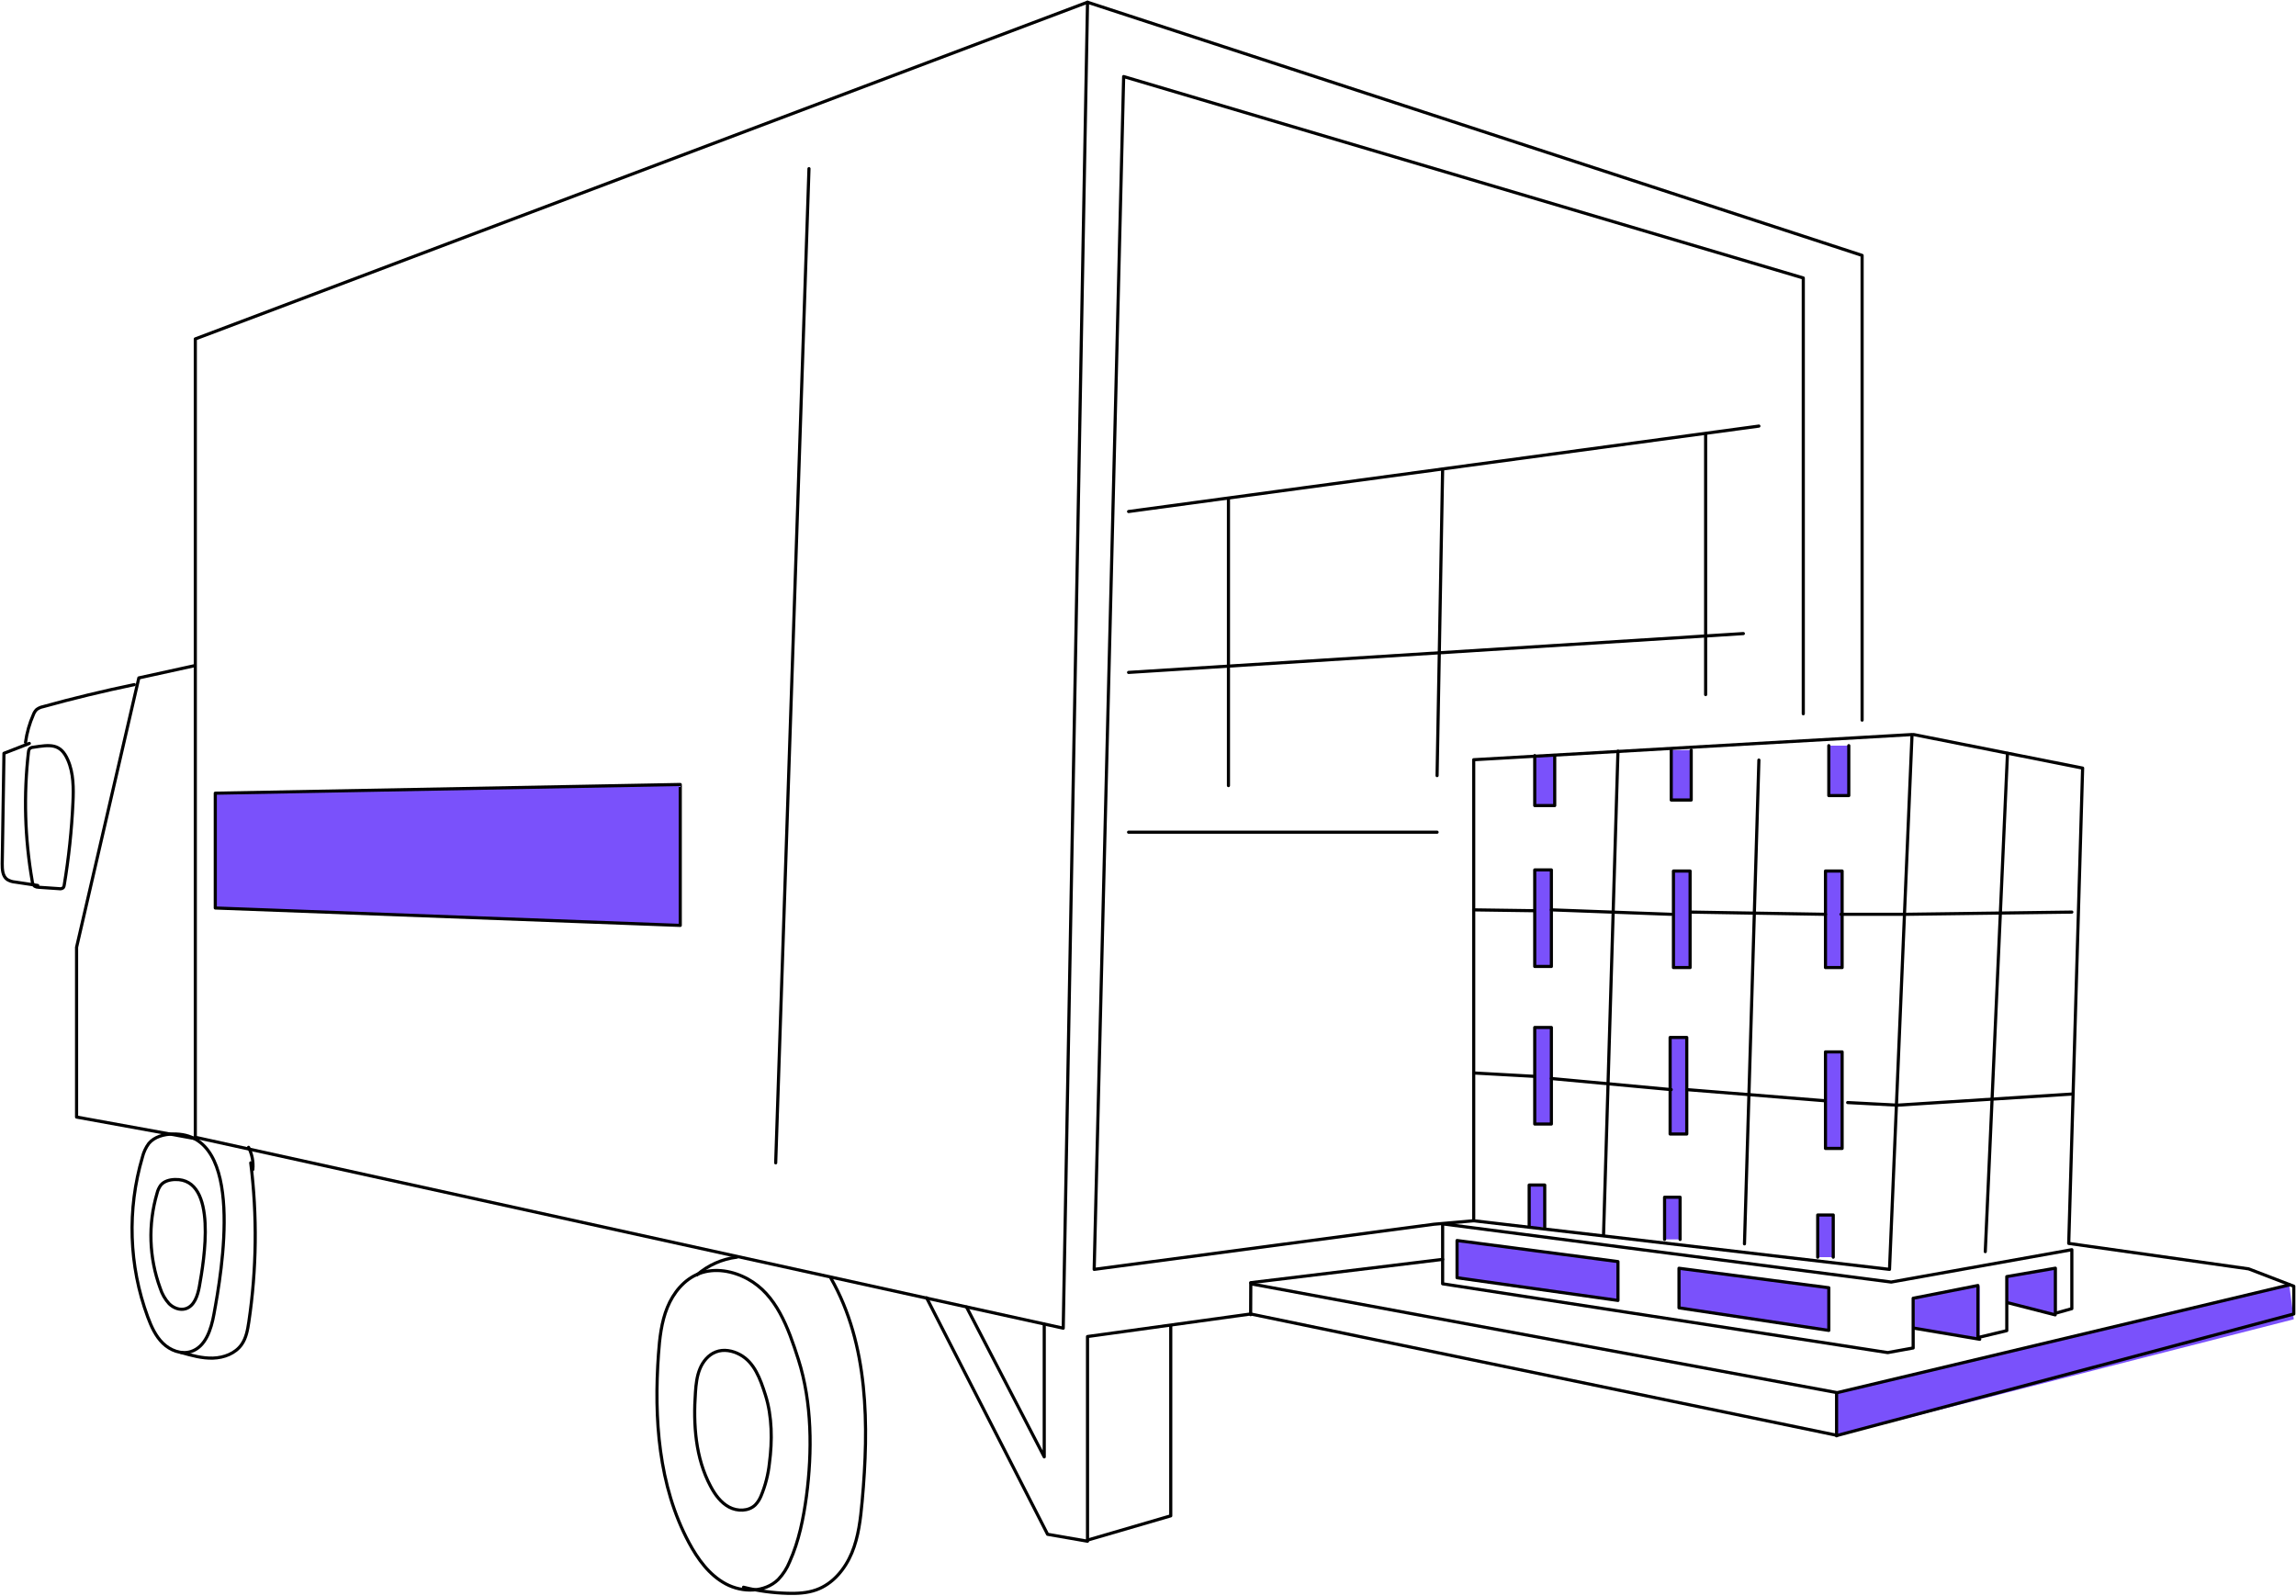 <?xml version="1.0" encoding="UTF-8"?>
<svg width="2069px" height="1438px" viewBox="0 0 2069 1438" version="1.1" xmlns="http://www.w3.org/2000/svg" xmlns:xlink="http://www.w3.org/1999/xlink">
    <!-- Generator: Sketch 51.3 (57544) - http://www.bohemiancoding.com/sketch -->
    <title>Trailer</title>
    <desc>Created with Sketch.</desc>
    <defs></defs>
    <g id="Page-1" stroke="none" stroke-width="1" fill="none" fill-rule="evenodd">
        <g id="Trailer" transform="translate(-279, -134)">
            <g transform="translate(281, 136)">
                <polygon id="Shape" fill="#7A51FB" fill-rule="nonzero" points="1511 1141 1511 1176.677 1646 1197 1646 1158.554"></polygon>
                <polygon id="Shape" fill="#7A51FB" fill-rule="nonzero" points="1456 1134.984 1311 1116 1311 1149.539 1456 1170"></polygon>
                <polygon id="Shape" fill="#7A51FB" fill-rule="nonzero" points="2060.947 1156 1654 1252.924 1654 1292 2065 1186.986"></polygon>
                <polygon id="Shape" fill="#7A51FB" fill-rule="nonzero" points="1850 1141 1807 1148.645 1807 1171.492 1850 1182"></polygon>
                <polygon id="Shape" fill="#7A51FB" fill-rule="nonzero" points="1723 1168.507 1723 1194.593 1782 1204 1782 1157"></polygon>
                <rect id="Rectangle-path" fill="#7A51FB" fill-rule="nonzero" x="1381" y="782" width="15" height="87"></rect>
                <rect id="Rectangle-path" fill="#7A51FB" fill-rule="nonzero" x="1381" y="924" width="15" height="87"></rect>
                <rect id="Rectangle-path" fill="#7A51FB" fill-rule="nonzero" x="1506" y="783" width="15" height="87"></rect>
                <rect id="Rectangle-path" fill="#7A51FB" fill-rule="nonzero" x="1503" y="933" width="15" height="87"></rect>
                <rect id="Rectangle-path" fill="#7A51FB" fill-rule="nonzero" x="1643" y="783" width="15" height="87"></rect>
                <rect id="Rectangle-path" fill="#7A51FB" fill-rule="nonzero" x="1643" y="946" width="15" height="87"></rect>
                <polyline id="Shape" fill="#7A51FB" fill-rule="nonzero" points="1381 679 1381 724 1399 724 1399 679"></polyline>
                <polyline id="Shape" fill="#7A51FB" fill-rule="nonzero" points="1504 674 1504 719 1522 719 1522 674"></polyline>
                <polyline id="Shape" fill="#7A51FB" fill-rule="nonzero" points="1646 670 1646 715 1664 715 1664 670"></polyline>
                <polyline id="Shape" fill="#7A51FB" fill-rule="nonzero" points="1376 1104 1376 1066 1390 1066 1390 1104"></polyline>
                <polyline id="Shape" fill="#7A51FB" fill-rule="nonzero" points="1498 1115 1498 1077 1512 1077 1512 1115"></polyline>
                <polyline id="Shape" fill="#7A51FB" fill-rule="nonzero" points="1636 1131 1636 1093 1650 1093 1650 1131"></polyline>
                <polygon id="Shape" fill="#7A51FB" fill-rule="nonzero" points="611 705 192 712.849 192 816.319 611 832"></polygon>
                <polyline id="Shape" stroke="#000000" stroke-width="2.83" stroke-linecap="round" stroke-linejoin="round" points="1326 682.691 1721 660 1700.703 1142 1326 1098.188 1326 682.691"></polyline>
                <path d="M1787,1126 L1807,677" id="Shape" stroke="#000000" stroke-width="2.83" stroke-linecap="round" stroke-linejoin="round"></path>
                <path d="M1456,675 L1443,1111" id="Shape" stroke="#000000" stroke-width="2.83" stroke-linecap="round" stroke-linejoin="round"></path>
                <path d="M1583,683 L1570,1119" id="Shape" stroke="#000000" stroke-width="2.83" stroke-linecap="round" stroke-linejoin="round"></path>
                <polygon id="Shape" stroke="#000000" stroke-width="2.83" stroke-linecap="round" stroke-linejoin="round" points="174 303.446 174 1022.943 956.113 1195 978 0"></polygon>
                <polyline id="Shape" stroke="#000000" stroke-width="2.83" stroke-linecap="round" stroke-linejoin="round" points="978 0 1676 228.172 1676 647"></polyline>
                <polyline id="Shape" stroke="#000000" stroke-width="2.83" stroke-linecap="round" stroke-linejoin="round" points="173 598 123.12 608.949 67 851.732 67 1004.733 173 1024"></polyline>
                <polygon id="Shape" stroke="#000000" stroke-width="2.83" stroke-linecap="round" stroke-linejoin="round" points="611 705 192 712.849 192 816.319 611 832"></polygon>
                <polyline id="Shape" stroke="#000000" stroke-width="2.83" stroke-linecap="round" stroke-linejoin="round" points="833 1167.636 942.018 1380.76 977.993 1387 977.993 1202.522 1125.014 1182.197 1653.669 1291.632 2065 1182.197 2065 1157.183 2024.334 1141.546 1862.2 1118.612 1874.721 690.232 1806.915 676.764 1722.48 660"></polyline>
                <rect id="Rectangle-path" stroke="#000000" stroke-width="2.83" stroke-linecap="round" stroke-linejoin="round" x="1381" y="782" width="15" height="87"></rect>
                <rect id="Rectangle-path" stroke="#000000" stroke-width="2.83" stroke-linecap="round" stroke-linejoin="round" x="1381" y="924" width="15" height="87"></rect>
                <rect id="Rectangle-path" stroke="#000000" stroke-width="2.83" stroke-linecap="round" stroke-linejoin="round" x="1506" y="783" width="15" height="87"></rect>
                <rect id="Rectangle-path" stroke="#000000" stroke-width="2.83" stroke-linecap="round" stroke-linejoin="round" x="1503" y="933" width="15" height="87"></rect>
                <rect id="Rectangle-path" stroke="#000000" stroke-width="2.83" stroke-linecap="round" stroke-linejoin="round" x="1643" y="783" width="15" height="87"></rect>
                <rect id="Rectangle-path" stroke="#000000" stroke-width="2.83" stroke-linecap="round" stroke-linejoin="round" x="1643" y="946" width="15" height="87"></rect>
                <polyline id="Shape" stroke="#000000" stroke-width="2.83" stroke-linecap="round" stroke-linejoin="round" points="1381 679 1381 724 1399 724 1399 679"></polyline>
                <polyline id="Shape" stroke="#000000" stroke-width="2.83" stroke-linecap="round" stroke-linejoin="round" points="1504 674 1504 719 1522 719 1522 674"></polyline>
                <polyline id="Shape" stroke="#000000" stroke-width="2.83" stroke-linecap="round" stroke-linejoin="round" points="1646 670 1646 715 1664 715 1664 670"></polyline>
                <polyline id="Shape" stroke="#000000" stroke-width="2.83" stroke-linecap="round" stroke-linejoin="round" points="1376 1104 1376 1066 1390 1066 1390 1104"></polyline>
                <polyline id="Shape" stroke="#000000" stroke-width="2.83" stroke-linecap="round" stroke-linejoin="round" points="1498 1115 1498 1077 1512 1077 1512 1115"></polyline>
                <polyline id="Shape" stroke="#000000" stroke-width="2.83" stroke-linecap="round" stroke-linejoin="round" points="1636 1131 1636 1093 1650 1093 1650 1131"></polyline>
                <path d="M1326,818 L1380,818.76" id="Shape" stroke="#000000" stroke-width="2.83" stroke-linecap="round" stroke-linejoin="round"></path>
                <path d="M1396,818 L1504,822" id="Shape" stroke="#000000" stroke-width="2.83" stroke-linecap="round" stroke-linejoin="round"></path>
                <path d="M1326,965 L1380,968" id="Shape" stroke="#000000" stroke-width="2.83" stroke-linecap="round" stroke-linejoin="round"></path>
                <path d="M1396,970 L1504,980" id="Shape" stroke="#000000" stroke-width="2.83" stroke-linecap="round" stroke-linejoin="round"></path>
                <path d="M1522,820 L1643,822" id="Shape" stroke="#000000" stroke-width="2.83" stroke-linecap="round" stroke-linejoin="round"></path>
                <polyline id="Shape" stroke="#000000" stroke-width="2.83" stroke-linecap="round" stroke-linejoin="round" points="1657 822 1715.083 822 1865 820"></polyline>
                <path d="M1518,980 L1642,990" id="Shape" stroke="#000000" stroke-width="2.83" stroke-linecap="round" stroke-linejoin="round"></path>
                <polyline id="Shape" stroke="#000000" stroke-width="2.83" stroke-linecap="round" stroke-linejoin="round" points="1663 991.66 1707.873 994 1865 984"></polyline>
                <polyline id="Shape" stroke="#000000" stroke-width="2.83" stroke-linecap="round" stroke-linejoin="round" points="869 1176 939 1311 939 1191.466"></polyline>
                <polyline id="Shape" stroke="#000000" stroke-width="2.83" stroke-linecap="round" stroke-linejoin="round" points="978 1386 1053 1364.121 1053 1193"></polyline>
                <polyline id="Shape" stroke="#000000" stroke-width="2.83" stroke-linecap="round" stroke-linejoin="round" points="1653 1292 1653 1253.005 1125.123 1155 1125 1182.808"></polyline>
                <path d="M1654,1253 L2061,1156" id="Shape" stroke="#000000" stroke-width="2.83" stroke-linecap="round" stroke-linejoin="round"></path>
                <polyline id="Shape" stroke="#000000" stroke-width="2.83" stroke-linecap="round" stroke-linejoin="round" points="1326.145 1098.192 1290.209 1101.315 984 1142 1010.564 67 1623 248.513 1623 641.268"></polyline>
                <polygon id="Shape" stroke="#000000" stroke-width="2.83" stroke-linecap="round" stroke-linejoin="round" points="1298 1101 1298 1154.999 1699.093 1217 1722.017 1212.841 1722.017 1168.023 1780.355 1156.533 1780.355 1203.465 1806.379 1197.208 1806.379 1148.514 1850.164 1140.936 1850.164 1181.576 1865 1177.399 1865 1124.263 1702.23 1153.431"></polygon>
                <path d="M1782,1205 L1723,1195" id="Shape" stroke="#000000" stroke-width="2.83" stroke-linecap="round" stroke-linejoin="round"></path>
                <path d="M1850,1183 L1807,1172" id="Shape" stroke="#000000" stroke-width="2.83" stroke-linecap="round" stroke-linejoin="round"></path>
                <polygon id="Shape" stroke="#000000" stroke-width="2.83" stroke-linecap="round" stroke-linejoin="round" points="1511 1141 1511 1176.677 1646 1197 1646 1158.554"></polygon>
                <polygon id="Shape" stroke="#000000" stroke-width="2.83" stroke-linecap="round" stroke-linejoin="round" points="1456 1134.984 1311 1116 1311 1149.539 1456 1170"></polygon>
                <path d="M1015,459 L1583,382" id="Shape" stroke="#000000" stroke-width="2.83" stroke-linecap="round" stroke-linejoin="round"></path>
                <path d="M1015,604 L1569,569" id="Shape" stroke="#000000" stroke-width="2.83" stroke-linecap="round" stroke-linejoin="round"></path>
                <path d="M1015,748 L1293,748" id="Shape" stroke="#000000" stroke-width="2.83" stroke-linecap="round" stroke-linejoin="round"></path>
                <path d="M1105,448 L1105,706" id="Shape" stroke="#000000" stroke-width="2.83" stroke-linecap="round" stroke-linejoin="round"></path>
                <path d="M1298,421 L1293,697" id="Shape" stroke="#000000" stroke-width="2.83" stroke-linecap="round" stroke-linejoin="round"></path>
                <path d="M1535,389 L1535,624" id="Shape" stroke="#000000" stroke-width="2.83" stroke-linecap="round" stroke-linejoin="round"></path>
                <path d="M27.837,671.476 C26.646,671.521 25.509,671.99 24.623,672.801 C24.013,673.668 23.674,674.703 23.65,675.769 C19.223,714.394 20.347,753.469 26.986,791.765 C27.062,793.666 27.889,795.456 29.279,796.73 C30.343,797.326 31.539,797.637 32.753,797.631 L51.306,798.903 C52.599,799.178 53.946,798.862 54.989,798.037 C55.503,797.351 55.81,796.529 55.875,795.669 C59.973,771.011 62.601,746.124 63.745,721.143 C64.318,708.456 64.353,694.781 59.141,682.943 C52.488,667.589 43.02,669.143 27.837,671.476 Z" id="Shape" stroke="#000000" stroke-width="2.83" stroke-linecap="round" stroke-linejoin="round"></path>
                <path d="M24.421,668 L1.577,676.902 L0,776.432 C0,781.598 0.251,787.609 4.497,790.641 C6.732,791.976 9.255,792.773 11.861,792.968 L32,796" id="Shape" stroke="#000000" stroke-width="2.83" stroke-linecap="round" stroke-linejoin="round"></path>
                <path d="M21,667 C22.195,658.38 24.587,649.96 28.109,641.977 C28.728,640.318 29.69,638.804 30.935,637.53 C32.651,636.206 34.66,635.298 36.8,634.879 C63.957,627.346 91.357,620.72 119,615" id="Shape" stroke="#000000" stroke-width="2.83" stroke-linecap="round" stroke-linejoin="round"></path>
                <path d="M153.841,1020.015 C145.809,1020.209 137.23,1022.361 132.093,1028.518 C129.374,1032.212 127.418,1036.41 126.338,1040.868 C112.425,1088.11 114.096,1138.572 131.105,1184.791 C134.3,1193.436 138.166,1202.098 144.768,1208.555 C151.37,1215.012 161.202,1218.841 169.993,1216.106 C183.268,1211.978 188.264,1196.118 190.77,1182.463 C197.832,1144.25 219.827,1018.427 153.841,1020.015 Z" id="Shape" stroke="#000000" stroke-width="2.83" stroke-linecap="round" stroke-linejoin="round"></path>
                <path d="M155.766,1061.009 C151.019,1061.133 145.955,1062.403 142.913,1066.057 C141.305,1068.259 140.151,1070.762 139.519,1073.418 C131.297,1101.465 132.283,1131.424 142.332,1158.866 C143.97,1164.108 146.731,1168.928 150.421,1172.986 C154.325,1176.816 160.127,1179.093 165.332,1177.47 C173.192,1175.016 176.129,1165.608 177.641,1157.489 C181.685,1134.79 194.697,1060.056 155.766,1061.009 Z" id="Shape" stroke="#000000" stroke-width="2.83" stroke-linecap="round" stroke-linejoin="round"></path>
                <path d="M161,1216.844 C170.484,1219.55 180.178,1222.291 189.993,1221.975 C199.809,1221.659 210.095,1217.811 215.761,1209.675 C219.858,1203.842 221.148,1196.514 222.212,1189.433 C229.293,1141.927 229.88,1093.667 223.955,1046" id="Shape" stroke="#000000" stroke-width="2.83" stroke-linecap="round" stroke-linejoin="round"></path>
                <path d="M671.941,1150.71 C658.599,1143.389 642.204,1140.32 627.997,1145.788 C614.602,1150.939 604.79,1163.023 599.372,1176.306 C593.954,1189.589 592.401,1204.107 591.377,1218.413 C587.23,1276.343 591.377,1336.92 618.767,1388.147 C626.726,1403.053 637.121,1417.465 652.034,1425.456 C666.946,1433.447 687.118,1433.359 699.278,1421.505 C703.691,1416.838 707.193,1411.388 709.602,1405.435 C717.949,1386.877 721.955,1366.626 724.708,1346.516 C730.003,1306.279 729.791,1261.967 717.49,1223.352 C708.102,1193.946 697.53,1164.804 671.941,1150.71 Z" id="Shape" stroke="#000000" stroke-width="2.83" stroke-linecap="round" stroke-linejoin="round"></path>
                <path d="M664.953,1218.909 C658.293,1215.234 650.096,1213.608 642.994,1216.435 C636.299,1219.015 631.388,1225.058 628.685,1231.701 C625.982,1238.345 625.152,1245.606 624.693,1252.762 C622.608,1281.739 624.693,1312.042 638.384,1337.573 C642.359,1345.047 647.552,1352.238 655.007,1356.231 C662.462,1360.225 672.584,1360.172 678.626,1354.27 C680.833,1351.937 682.583,1349.21 683.785,1346.231 C687.713,1336.823 690.26,1326.896 691.345,1316.759 C694.013,1296.617 693.889,1274.46 687.724,1255.148 C683.096,1240.535 677.796,1225.941 664.953,1218.909 Z" id="Shape" stroke="#000000" stroke-width="2.83" stroke-linecap="round" stroke-linejoin="round"></path>
                <path d="M668,1428.462 C681.064,1431.766 694.457,1433.606 707.93,1433.947 C716.563,1434.176 725.373,1433.753 733.494,1430.843 C748.479,1425.552 759.5,1412.165 765.604,1397.525 C771.707,1382.886 773.477,1366.854 774.91,1351.068 C781.119,1282.582 780.783,1209.791 746.78,1150" id="Shape" stroke="#000000" stroke-width="2.83" stroke-linecap="round" stroke-linejoin="round"></path>
                <path d="M727,150 L697,1046" id="Shape" stroke="#000000" stroke-width="2.83" stroke-linecap="round" stroke-linejoin="round"></path>
                <path d="M225.827,1052 C226.503,1045.181 225.192,1038.329 222,1032" id="Shape" stroke="#000000" stroke-width="2.83" stroke-linecap="round" stroke-linejoin="round"></path>
                <path d="M626,1147 C636.099,1138.232 648.642,1132.657 662,1131" id="Shape" stroke="#000000" stroke-width="2.83" stroke-linecap="round" stroke-linejoin="round"></path>
                <path d="M1125,1154 L1298,1133" id="Shape" stroke="#000000" stroke-width="2.83" stroke-linecap="round" stroke-linejoin="round"></path>
            </g>
        </g>
    </g>
</svg>